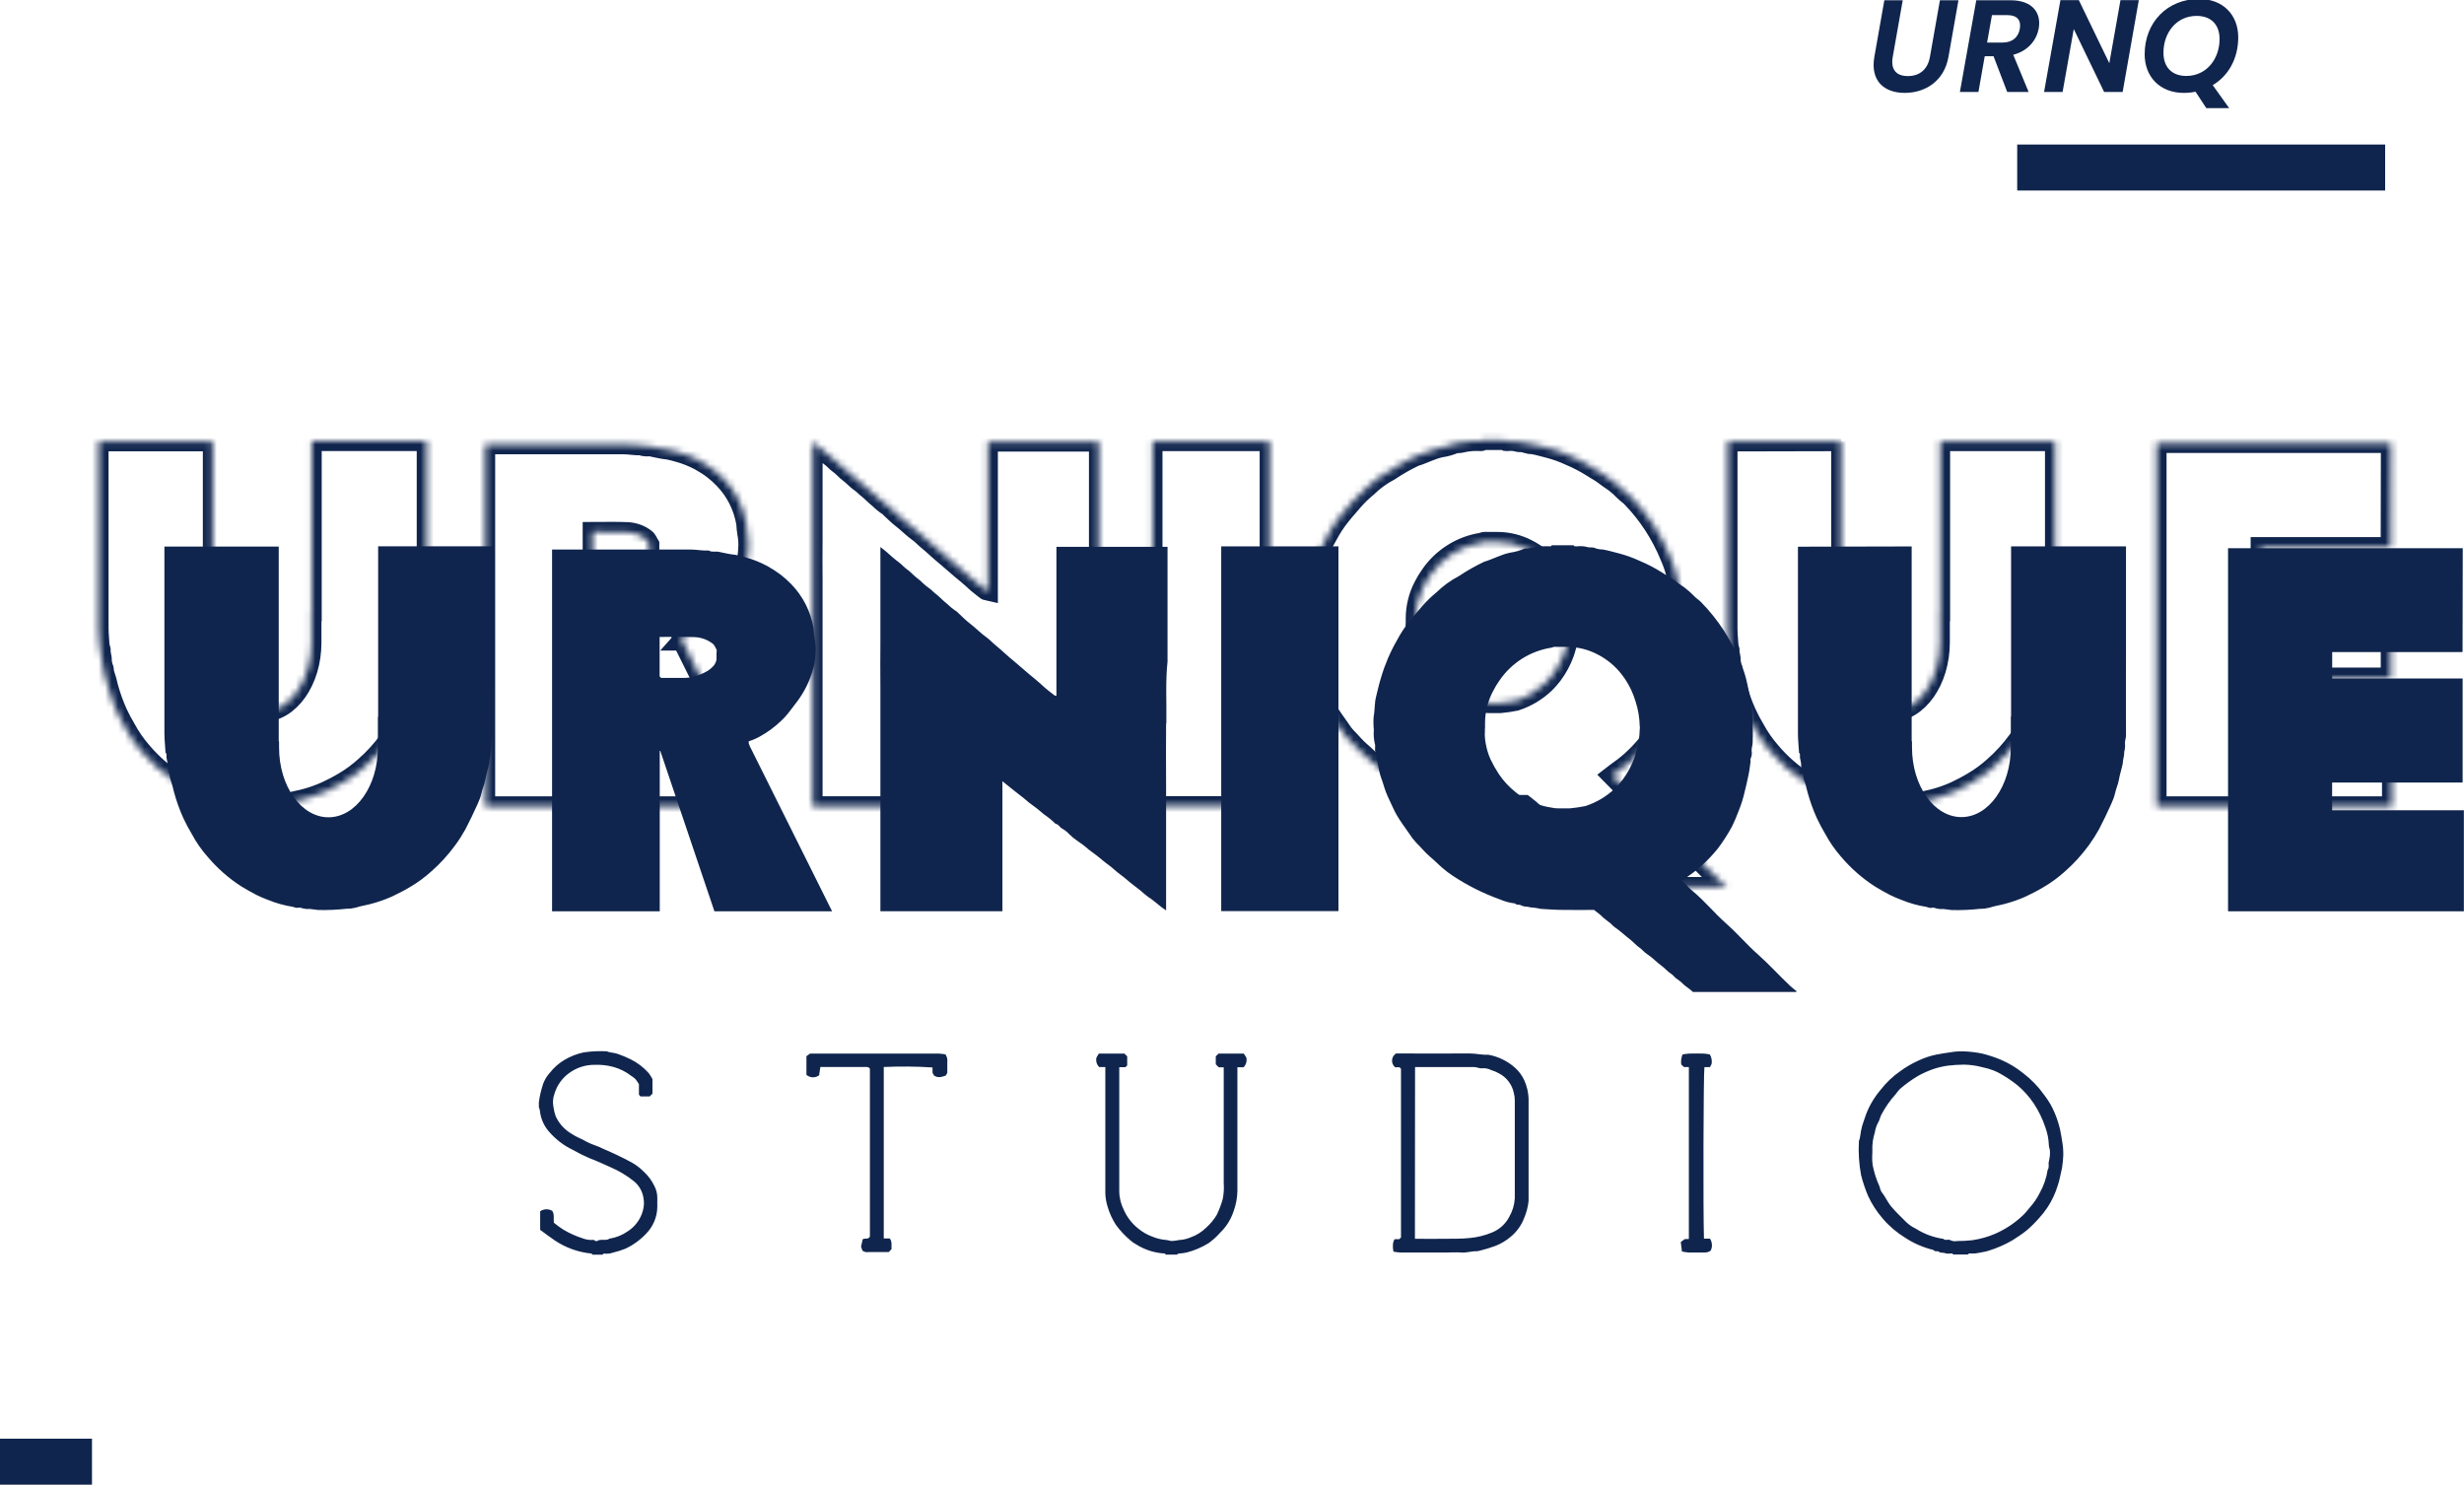 <?xml version="1.0" encoding="UTF-8"?>
<svg xmlns="http://www.w3.org/2000/svg" xmlns:xlink="http://www.w3.org/1999/xlink" viewBox="0 0 375 226">
  <defs>
    <style>
      .cls-1, .cls-2 {
        fill: #10254d;
      }

      .cls-3 {
        fill: #fff;
      }

      .cls-3, .cls-2 {
        fill-rule: evenodd;
      }

      .cls-4 {
        isolation: isolate;
      }

      .cls-5 {
        fill: none;
        stroke: #10254d;
        stroke-width: 3px;
      }

      .cls-6 {
        mix-blend-mode: overlay;
      }

      .cls-7 {
        mask: url(#mask);
      }
    </style>
    <mask id="mask" x="13.5" y="64.14" width="352" height="72.36" maskUnits="userSpaceOnUse">
      <g id="path-4-inside-1_0_1" data-name="path-4-inside-1 0 1">
        <path class="cls-3" d="m167.04,94.1c-.04,3.14,0,6.29,0,9.43v19.05c-.27-.19-.5-.33-.7-.49-.68-.52-1.3-1.11-2.03-1.57-.39-.29-.77-.6-1.12-.93-.68-.56-1.41-1.06-2.07-1.65-.66-.59-1.3-.97-1.89-1.52-.59-.55-1.19-.92-1.76-1.41-.68-.59-1.42-1.13-2.14-1.67-.6-.53-1.24-1.01-1.9-1.45-.38-.26-.73-.56-1.05-.88-.31-.34-.67-.63-1.06-.86-.41-.18-.56-.69-1.03-.74-.54-.53-1.12-1.01-1.75-1.43-.67-.59-1.36-1.14-2.08-1.65-.35-.23-.65-.56-1-.82-1.07-.82-2.11-1.68-3.25-2.59v19.79h-18.52v-34c-.04-2.27,0-4.53,0-6.82v-14.62c.34.27.61.46.85.68.64.58,1.28,1.16,1.98,1.67.41.3.72.72,1.16,1.02.56.38.99.94,1.54,1.34.63.46,1.13,1.08,1.79,1.52.38.25.68.61,1.05.89.61.46,1.11,1.06,1.72,1.52.46.45.96.86,1.5,1.21.07.03.12.12.18.18.59.54,1.14,1.12,1.77,1.6.9.68,1.67,1.52,2.61,2.17.46.33.84.77,1.29,1.13.97.79,1.86,1.68,2.84,2.47.75.63,1.47,1.28,2.22,1.91s1.51,1.23,2.22,1.91c.53.49,1.12.92,1.68,1.37.05.04.15.03.28.06v-22.68h16.86v17.46c-.34,3.13-.12,6.29-.18,9.43Zm-63.21,3.42l12.53,25.2h-17.86c-2.78-8.26-5.5-16.34-8.21-24.42h-.08v24.42h-16.35v-55.07h21.03c.92,0,1.83.21,2.76.15.41.28.9.13,1.35.17.26.03.51.12.77.16.26.04.46.08.69.14.38.09.78.13,1.18.18.49.09.97.21,1.45.35,1.2.32,2.35.77,3.44,1.36.71.39,1.39.83,2.03,1.32.56.43,1.09.91,1.58,1.42,1.79,1.84,2.98,4.2,3.41,6.75.02.51.08,1.02.16,1.53.16.81.2,1.65.13,2.47-.03.8-.17,1.59-.41,2.35-.48,1.69-1.26,3.27-2.3,4.68-.41.55-.81,1.07-1.22,1.6-.43.57-.91,1.1-1.44,1.58-.91.86-1.92,1.6-3.01,2.21-.56.32-1.15.58-1.77.77v.08s0,.05,0,.08v.09s0,.06,0,.08c.04.13.09.24.15.36h-.02Zm-4.99-14.24v-.37c-.05-.08-.09-.17-.14-.25l-.06-.13c-.08-.15-.17-.3-.28-.44-.03-.03-.05-.06-.09-.08-.4-.32-.85-.57-1.33-.74-.48-.17-.98-.27-1.48-.29-1.74-.07-3.49-.02-5.28-.02v6.01l.22.22h3.65c.45-.01.9-.08,1.34-.2.7-.18,1.37-.46,1.99-.82.08-.05.17-.11.25-.16.09-.05.17-.11.24-.18.07-.07.37-.34.44-.41.13-.14.24-.31.33-.49.05-.1.1-.21.13-.32.04-.15.05-.3.05-.46v-.87Zm-34.03,12.63c0,.37-.12.74-.15,1.11.04.36.03.73-.03,1.08-.15.38-.05.77-.16,1.11-.08.34-.13.68-.16,1.03-.17.82-.44,1.62-.58,2.45-.12.73-.45,1.39-.6,2.12-.13.53-.31,1.04-.55,1.53-.58,1.33-1.22,2.64-1.88,3.92-.46.83-.97,1.63-1.52,2.39-1.07,1.47-2.29,2.82-3.65,4.01-.98.89-2.05,1.68-3.19,2.35-.89.54-1.82,1.01-2.75,1.45-.99.44-2.01.81-3.05,1.09-.81.24-1.68.34-2.49.62-.44.11-.89.17-1.34.16-1.44.16-2.9.23-4.35.19-.41-.04-.84-.11-1.26-.16-.43.04-.86-.01-1.27-.15-.2-.11-.49,0-.74-.02-.24-.03-.41-.13-.6-.16-1.25-.2-2.48-.54-3.65-1.02-.63-.23-1.24-.49-1.84-.79-.78-.41-1.54-.84-2.3-1.3-1.92-1.24-3.65-2.77-5.13-4.53-.92-1.05-1.72-2.21-2.39-3.45-.47-.78-.89-1.59-1.28-2.41-.57-1.28-1.05-2.6-1.42-3.96-.15-.69-.33-1.37-.57-2.03-.12-.33-.02-.67-.21-1.01-.14-.43-.21-.89-.2-1.34-.04-.29-.11-.57-.16-.86-.05-.28.11-.56-.16-.78-.03-.02,0-.1,0-.16-.05-.93-.16-1.86-.16-2.79v-28.4h17.35v29.67h.05v.93c0,5.86,3.36,10.61,7.5,10.61s7.5-4.75,7.5-10.61v-4.7h.04v-25.94h17.46v16.46c-.09,4.08-.07,8.18-.08,12.28h0Zm110.61-28.74h17.79v55.52h-17.79v-55.52Zm23.17,25.79c.15-.96.1-1.95.33-2.88.23-.93.46-1.98.76-2.96.58-1.97,1.38-3.87,2.4-5.64.53-1.01,1.15-1.96,1.85-2.85.63-.82,1.34-1.57,2-2.37.66-.76,1.38-1.46,2.15-2.09,1.01-.99,2.15-1.82,3.39-2.47,1.23-.82,2.52-1.56,3.85-2.19,1.34-.39,2.55-1.1,3.94-1.38.77-.11,1.52-.32,2.23-.64.46.01.91-.04,1.35-.17.4-.06.84-.14,1.26-.16.42-.02.89,0,1.34,0,.04,0,.09-.11.13-.16h3.34s.03.14.06.14c.13.02.27.03.4.03.49-.06.99-.04,1.47.07.47.19.95-.03,1.41.24.35.11.72.17,1.08.17.81.14,1.57.38,2.36.57,1.12.29,2.2.68,3.25,1.17,1.15.48,2.25,1.06,3.3,1.72.56.38,1.18.67,1.72,1.08.54.41,1.15.85,1.74,1.24.54.41,1.05.87,1.53,1.37.35.34.78.61,1.1.96,2.48,2.57,4.45,5.6,5.81,8.93.5,1.12.88,2.29,1.12,3.49.15.82.36,1.65.51,2.47.03.48.08.97.15,1.45.15.81.2,1.64.14,2.47.03.82.04,1.68,0,2.52-.02.41-.17.78-.16,1.19.08.4.03.83-.15,1.2-.07.1,0,.28,0,.41-.1.9-.25,1.79-.45,2.67-.11.6-.26,1.19-.41,1.78-.24,1.1-.57,2.17-1,3.2-.29.78-.61,1.54-.98,2.29-.64,1.18-1.37,2.31-2.18,3.38-.77.95-1.61,1.83-2.51,2.64-.74.65-1.52,1.25-2.33,1.81l-.53.41c.55.55,1.04,1.12,1.62,1.6,1.79,1.5,3.27,3.33,5.01,4.87,1.74,1.54,3.18,3.26,4.87,4.76,1.69,1.5,3.25,3.25,4.93,4.83.29.28.62.51.94.77-.02.03-.04.05-.07.07-.02.02-.05.03-.07.03h-15.62c-.25-.24-.52-.47-.81-.67-.56-.34-.93-.89-1.5-1.23-.41-.23-.64-.65-1.05-.9-.48-.3-.85-.77-1.3-1.11-.81-.59-1.47-1.33-2.31-1.87-.41-.26-.7-.67-1.11-.95-.51-.35-.93-.85-1.42-1.24-.79-.6-1.5-1.3-2.32-1.86-.38-.26-.64-.65-1.04-.9-.46-.34-.89-.71-1.3-1.11-.27-.22-.55-.41-.84-.65-1.51,0-3.04.02-4.57,0-1.17,0-2.34-.09-3.52-.16-.33-.08-.67-.14-1.02-.18-.34-.01-.68-.06-1.02-.15-.31,0-.62-.06-.91-.19-.31-.22-.72,0-.96-.31-.78-.08-1.54-.29-2.25-.6-2.53-.91-4.94-2.12-7.19-3.61-.56-.36-1.09-.77-1.59-1.21-.65-.55-1.22-1.16-1.88-1.71-.77-.65-1.39-1.45-2.1-2.15-.4-.43-.75-.9-1.07-1.4-.62-.89-1.27-1.76-1.82-2.69-.46-.78-.81-1.65-1.19-2.45-.34-.7-.62-1.43-.84-2.17-.21-.75-.54-1.46-.69-2.25-.09-.51-.19-1.04-.33-1.54-.04-.42-.12-.83-.22-1.23-.19-.44.04-.9-.11-1.3-.16-.7-.21-1.41-.15-2.12-.07-.7-.08-1.4-.02-2.1h0Zm16.84,2.45c-.02.58.02,1.16.13,1.74.14.83.38,1.63.72,2.4.36.78.78,1.53,1.25,2.25.71,1.06,1.58,2,2.57,2.79.3.26.62.5.97.69,1.35.85,2.87,1.41,4.44,1.65.38.09.76.13,1.14.12h1.67c.79-.07,1.58-.19,2.36-.35,1.67-.54,3.21-1.46,4.48-2.68.4-.4.78-.83,1.13-1.29.75-1,1.35-2.11,1.78-3.29.11-.31.21-.62.29-.94.34-1.12.53-2.28.55-3.45l.02-.14c.02-.14,0-.28-.02-.41-.03-1.24-.23-2.47-.61-3.65-.19-.64-.42-1.26-.69-1.86-.4-.83-.88-1.62-1.45-2.35-.97-1.25-2.2-2.28-3.6-3-1.45-.77-3.05-1.17-4.69-1.17h-1.56c-.13-.02-.27-.02-.41,0-.15.05-.29.09-.44.13-1.56.25-3.05.81-4.39,1.66-1.34.85-2.49,1.96-3.4,3.28-.38.53-.72,1.09-1.01,1.67-.79,1.5-1.21,3.17-1.22,4.87v.66c-.03.24-.02.46-.01.67h0Zm64.77-28.23v29.66h.05v.93c0,5.86,3.36,10.61,7.5,10.61s7.5-4.75,7.5-10.61v-4.7h.04v-25.9h17.44v16.46c-.03,4.1,0,8.19,0,12.29,0,.37-.13.74-.15,1.11.04.36.03.72-.03,1.08-.15.38-.04.77-.16,1.11-.08.34-.13.68-.15,1.03-.17.82-.44,1.62-.58,2.44-.13.73-.45,1.39-.6,2.12-.13.53-.32,1.04-.55,1.53-.58,1.33-1.22,2.64-1.88,3.92-.46.83-.97,1.63-1.53,2.4-1.07,1.47-2.29,2.82-3.65,4.01-.98.89-2.05,1.68-3.2,2.35-.89.54-1.81,1.01-2.74,1.45-.99.45-2.01.81-3.06,1.09-.81.24-1.68.34-2.49.62-.44.11-.89.17-1.34.16-1.44.16-2.9.23-4.35.19-.41-.04-.85-.12-1.27-.16-.43.04-.86-.01-1.28-.15-.19-.11-.49,0-.74-.02-.25-.03-.41-.13-.6-.16-1.25-.2-2.48-.54-3.65-1.02-.63-.23-1.24-.49-1.84-.79-.78-.41-1.55-.84-2.3-1.3-1.92-1.25-3.65-2.77-5.13-4.53-.92-1.06-1.72-2.22-2.39-3.45-.47-.78-.89-1.59-1.27-2.41-.58-1.28-1.05-2.6-1.42-3.95-.15-.69-.34-1.37-.56-2.03-.13-.33-.02-.67-.21-1.01-.14-.43-.21-.89-.2-1.34-.04-.29-.11-.57-.17-.86-.05-.28.11-.56-.15-.78-.03-.02,0-.1,0-.16-.06-.93-.16-1.86-.16-2.79v-28.4l17.29-.04Zm83.61,16.03l-.02.02s-.04.03-.07.03h-19.69v4.02h19.8v15.84h-19.8v4.22h19.99v15.38h-35.79v-55.27h35.62l-.03,15.75Z"/>
      </g>
    </mask>
  </defs>
  <g class="cls-4">
    <g id="Layer_1" data-name="Layer 1">
      <g class="cls-6">
        <g class="cls-7">
          <path class="cls-5" d="m167.04,94.1c-.04,3.14,0,6.29,0,9.43v19.05c-.27-.19-.5-.33-.7-.49-.68-.52-1.3-1.11-2.03-1.57-.39-.29-.77-.6-1.12-.93-.68-.56-1.41-1.06-2.07-1.65-.66-.59-1.3-.97-1.89-1.52-.59-.55-1.19-.92-1.76-1.41-.68-.59-1.42-1.13-2.14-1.67-.6-.53-1.24-1.01-1.9-1.45-.38-.26-.73-.56-1.05-.88-.31-.34-.67-.63-1.06-.86-.41-.18-.56-.69-1.03-.74-.54-.53-1.12-1.01-1.75-1.43-.67-.59-1.36-1.14-2.08-1.65-.35-.23-.65-.56-1-.82-1.07-.82-2.11-1.68-3.25-2.59v19.79h-18.52v-34c-.04-2.27,0-4.53,0-6.82v-14.62c.34.27.61.46.85.68.64.58,1.28,1.16,1.98,1.67.41.3.72.72,1.16,1.02.56.38.99.94,1.54,1.34.63.46,1.13,1.08,1.79,1.52.38.25.68.61,1.05.89.61.46,1.11,1.06,1.72,1.52.46.45.96.86,1.5,1.21.07.03.12.12.18.18.59.54,1.14,1.12,1.77,1.6.9.68,1.67,1.52,2.61,2.17.46.33.84.77,1.29,1.13.97.79,1.86,1.68,2.84,2.47.75.63,1.47,1.28,2.22,1.91s1.51,1.23,2.22,1.91c.53.49,1.12.92,1.68,1.37.05.04.15.03.28.06v-22.68h16.86v17.46c-.34,3.13-.12,6.29-.18,9.43Zm-63.21,3.42l12.53,25.2h-17.86c-2.78-8.26-5.5-16.34-8.21-24.42h-.08v24.42h-16.35v-55.07h21.03c.92,0,1.83.21,2.76.15.41.28.9.13,1.35.17.26.03.51.12.77.16.26.04.46.08.69.14.38.09.78.13,1.18.18.49.09.97.21,1.45.35,1.2.32,2.35.77,3.44,1.36.71.39,1.39.83,2.03,1.32.56.43,1.09.91,1.58,1.42,1.79,1.84,2.98,4.2,3.41,6.75.02.51.08,1.02.16,1.53.16.81.2,1.65.13,2.47-.03.8-.17,1.59-.41,2.35-.48,1.69-1.26,3.27-2.3,4.68-.41.55-.81,1.07-1.22,1.6-.43.57-.91,1.1-1.44,1.58-.91.86-1.92,1.6-3.01,2.21-.56.32-1.15.58-1.77.77v.08s0,.05,0,.08v.09s0,.06,0,.08c.04.13.09.24.15.36h-.02Zm-4.99-14.24v-.37c-.05-.08-.09-.17-.14-.25l-.06-.13c-.08-.15-.17-.3-.28-.44-.03-.03-.05-.06-.09-.08-.4-.32-.85-.57-1.33-.74-.48-.17-.98-.27-1.48-.29-1.74-.07-3.49-.02-5.28-.02v6.01l.22.22h3.65c.45-.01.9-.08,1.34-.2.7-.18,1.37-.46,1.99-.82.08-.05.17-.11.25-.16.09-.05.17-.11.24-.18.07-.07.37-.34.44-.41.13-.14.24-.31.33-.49.05-.1.1-.21.13-.32.04-.15.05-.3.05-.46v-.87Zm-34.03,12.63c0,.37-.12.74-.15,1.11.04.36.03.73-.03,1.08-.15.38-.05.77-.16,1.11-.08.34-.13.68-.16,1.03-.17.82-.44,1.62-.58,2.45-.12.73-.45,1.39-.6,2.12-.13.53-.31,1.04-.55,1.53-.58,1.33-1.22,2.64-1.88,3.92-.46.83-.97,1.63-1.52,2.39-1.07,1.47-2.29,2.82-3.65,4.01-.98.89-2.05,1.68-3.19,2.35-.89.54-1.82,1.01-2.75,1.45-.99.44-2.01.81-3.05,1.09-.81.24-1.68.34-2.49.62-.44.11-.89.17-1.34.16-1.44.16-2.9.23-4.35.19-.41-.04-.84-.11-1.26-.16-.43.04-.86-.01-1.27-.15-.2-.11-.49,0-.74-.02-.24-.03-.41-.13-.6-.16-1.25-.2-2.48-.54-3.65-1.02-.63-.23-1.24-.49-1.84-.79-.78-.41-1.54-.84-2.3-1.3-1.92-1.24-3.65-2.77-5.13-4.53-.92-1.05-1.72-2.21-2.39-3.45-.47-.78-.89-1.59-1.28-2.41-.57-1.28-1.05-2.6-1.42-3.96-.15-.69-.33-1.37-.57-2.03-.12-.33-.02-.67-.21-1.01-.14-.43-.21-.89-.2-1.34-.04-.29-.11-.57-.16-.86-.05-.28.11-.56-.16-.78-.03-.02,0-.1,0-.16-.05-.93-.16-1.86-.16-2.79v-28.4h17.35v29.67h.05v.93c0,5.86,3.36,10.61,7.5,10.61s7.5-4.75,7.5-10.61v-4.7h.04v-25.94h17.46v16.46c-.09,4.08-.07,8.18-.08,12.28h0Zm110.61-28.74h17.79v55.52h-17.79v-55.52Zm23.17,25.79c.15-.96.1-1.95.33-2.88.23-.93.46-1.98.76-2.96.58-1.97,1.38-3.87,2.4-5.64.53-1.01,1.15-1.96,1.85-2.85.63-.82,1.34-1.57,2-2.37.66-.76,1.38-1.46,2.15-2.09,1.01-.99,2.15-1.82,3.39-2.47,1.23-.82,2.52-1.56,3.85-2.19,1.34-.39,2.55-1.1,3.94-1.38.77-.11,1.52-.32,2.23-.64.46.01.91-.04,1.35-.17.4-.06.84-.14,1.26-.16.42-.02.89,0,1.34,0,.04,0,.09-.11.13-.16h3.34s.03.14.06.14c.13.02.27.03.4.03.49-.06.99-.04,1.47.07.47.19.95-.03,1.41.24.35.11.72.17,1.08.17.81.14,1.57.38,2.36.57,1.12.29,2.2.68,3.25,1.17,1.15.48,2.25,1.06,3.3,1.72.56.38,1.18.67,1.72,1.08.54.41,1.15.85,1.74,1.24.54.41,1.05.87,1.53,1.37.35.34.78.61,1.1.96,2.48,2.57,4.45,5.6,5.81,8.93.5,1.12.88,2.29,1.12,3.49.15.82.36,1.65.51,2.47.03.48.08.97.15,1.45.15.81.2,1.64.14,2.47.03.82.04,1.68,0,2.52-.02.41-.17.78-.16,1.19.08.4.03.83-.15,1.2-.07.1,0,.28,0,.41-.1.9-.25,1.79-.45,2.67-.11.6-.26,1.19-.41,1.78-.24,1.1-.57,2.17-1,3.2-.29.78-.61,1.54-.98,2.29-.64,1.18-1.37,2.31-2.18,3.38-.77.95-1.61,1.83-2.51,2.64-.74.65-1.52,1.25-2.33,1.81l-.53.41c.55.55,1.04,1.12,1.62,1.6,1.79,1.5,3.27,3.33,5.01,4.87,1.74,1.54,3.18,3.26,4.87,4.76,1.69,1.5,3.25,3.25,4.93,4.83.29.28.62.51.94.77-.02.03-.04.05-.07.07-.02.02-.05.03-.07.03h-15.62c-.25-.24-.52-.47-.81-.67-.56-.34-.93-.89-1.5-1.23-.41-.23-.64-.65-1.05-.9-.48-.3-.85-.77-1.3-1.11-.81-.59-1.47-1.33-2.31-1.87-.41-.26-.7-.67-1.11-.95-.51-.35-.93-.85-1.42-1.24-.79-.6-1.5-1.3-2.32-1.86-.38-.26-.64-.65-1.04-.9-.46-.34-.89-.71-1.3-1.11-.27-.22-.55-.41-.84-.65-1.51,0-3.04.02-4.57,0-1.17,0-2.34-.09-3.52-.16-.33-.08-.67-.14-1.02-.18-.34-.01-.68-.06-1.02-.15-.31,0-.62-.06-.91-.19-.31-.22-.72,0-.96-.31-.78-.08-1.54-.29-2.25-.6-2.53-.91-4.94-2.12-7.19-3.61-.56-.36-1.09-.77-1.59-1.21-.65-.55-1.22-1.16-1.88-1.71-.77-.65-1.39-1.45-2.1-2.15-.4-.43-.75-.9-1.07-1.4-.62-.89-1.27-1.76-1.82-2.69-.46-.78-.81-1.65-1.19-2.45-.34-.7-.62-1.43-.84-2.17-.21-.75-.54-1.46-.69-2.25-.09-.51-.19-1.04-.33-1.54-.04-.42-.12-.83-.22-1.23-.19-.44.04-.9-.11-1.3-.16-.7-.21-1.41-.15-2.12-.07-.7-.08-1.4-.02-2.1h0Zm16.84,2.45c-.02.58.02,1.16.13,1.74.14.83.38,1.63.72,2.4.36.78.78,1.53,1.25,2.25.71,1.06,1.58,2,2.57,2.79.3.26.62.5.97.69,1.35.85,2.87,1.41,4.44,1.65.38.09.76.13,1.14.12h1.67c.79-.07,1.58-.19,2.36-.35,1.67-.54,3.21-1.46,4.48-2.68.4-.4.78-.83,1.13-1.29.75-1,1.35-2.11,1.78-3.29.11-.31.21-.62.29-.94.34-1.12.53-2.28.55-3.45l.02-.14c.02-.14,0-.28-.02-.41-.03-1.24-.23-2.47-.61-3.65-.19-.64-.42-1.26-.69-1.86-.4-.83-.88-1.62-1.45-2.35-.97-1.25-2.2-2.28-3.6-3-1.45-.77-3.05-1.17-4.69-1.17h-1.56c-.13-.02-.27-.02-.41,0-.15.05-.29.09-.44.13-1.56.25-3.05.81-4.39,1.66-1.34.85-2.49,1.96-3.4,3.28-.38.53-.72,1.09-1.01,1.67-.79,1.5-1.21,3.17-1.22,4.87v.66c-.03.24-.02.46-.01.67h0Zm64.77-28.23v29.66h.05v.93c0,5.86,3.36,10.61,7.5,10.61s7.5-4.75,7.5-10.61v-4.7h.04v-25.9h17.44v16.46c-.03,4.1,0,8.19,0,12.29,0,.37-.13.74-.15,1.11.04.36.03.72-.03,1.08-.15.38-.04.77-.16,1.11-.08.34-.13.68-.15,1.03-.17.82-.44,1.62-.58,2.44-.13.73-.45,1.39-.6,2.12-.13.53-.32,1.04-.55,1.53-.58,1.33-1.22,2.64-1.88,3.92-.46.83-.97,1.63-1.53,2.4-1.07,1.47-2.29,2.82-3.65,4.01-.98.89-2.05,1.68-3.2,2.35-.89.54-1.81,1.01-2.74,1.45-.99.45-2.01.81-3.06,1.09-.81.24-1.68.34-2.49.62-.44.11-.89.17-1.34.16-1.44.16-2.9.23-4.35.19-.41-.04-.85-.12-1.27-.16-.43.04-.86-.01-1.28-.15-.19-.11-.49,0-.74-.02-.25-.03-.41-.13-.6-.16-1.25-.2-2.48-.54-3.65-1.02-.63-.23-1.24-.49-1.84-.79-.78-.41-1.55-.84-2.3-1.3-1.92-1.25-3.65-2.77-5.13-4.53-.92-1.06-1.72-2.22-2.39-3.45-.47-.78-.89-1.59-1.27-2.41-.58-1.28-1.05-2.6-1.42-3.95-.15-.69-.34-1.37-.56-2.03-.13-.33-.02-.67-.21-1.01-.14-.43-.21-.89-.2-1.34-.04-.29-.11-.57-.17-.86-.05-.28.11-.56-.15-.78-.03-.02,0-.1,0-.16-.06-.93-.16-1.86-.16-2.79v-28.4l17.29-.04Zm83.61,16.03l-.02.02s-.04.03-.07.03h-19.69v4.02h19.8v15.84h-19.8v4.22h19.99v15.38h-35.79v-55.27h35.62l-.03,15.75Z"/>
        </g>
      </g>
      <path class="cls-2" d="m177.47,110.1c-.04,3.14,0,6.29,0,9.43v19.05c-.27-.19-.5-.33-.7-.49-.68-.52-1.3-1.11-2.04-1.57-.39-.29-.77-.6-1.12-.93-.68-.56-1.42-1.06-2.08-1.65-.66-.59-1.3-.97-1.89-1.52-.59-.55-1.19-.92-1.77-1.41-.68-.59-1.42-1.13-2.15-1.67-.6-.53-1.24-1.01-1.9-1.45-.38-.26-.73-.56-1.06-.88-.31-.34-.67-.63-1.07-.86-.41-.18-.56-.69-1.03-.74-.54-.53-1.13-1.01-1.75-1.43-.67-.59-1.37-1.14-2.09-1.65-.35-.23-.65-.56-1-.82-1.08-.82-2.12-1.68-3.26-2.59v19.79h-18.57v-34c-.04-2.27,0-4.53,0-6.82v-14.62c.34.27.61.46.86.68.65.58,1.29,1.16,1.99,1.67.41.3.73.72,1.17,1.02.56.38,1,.94,1.55,1.34.64.46,1.13,1.08,1.8,1.52.38.25.68.61,1.05.89.61.46,1.11,1.06,1.73,1.52.46.45.96.86,1.51,1.21.07.03.12.12.18.18.59.54,1.14,1.12,1.77,1.6.9.68,1.68,1.52,2.61,2.17.46.33.84.77,1.29,1.13.97.79,1.86,1.68,2.85,2.47.75.63,1.48,1.28,2.23,1.91.75.63,1.51,1.23,2.23,1.91.53.49,1.12.92,1.69,1.37.05.04.15.03.28.06v-22.68h16.91v17.46c-.34,3.13-.12,6.29-.18,9.43Zm-63.39,3.42l12.56,25.2h-17.91c-2.79-8.26-5.51-16.34-8.24-24.42h-.08v24.42h-16.39v-55.07h21.09c.92,0,1.84.21,2.77.15.41.28.9.13,1.35.17.26.03.51.12.77.16.26.04.46.08.69.14.38.09.79.13,1.18.18.49.09.97.21,1.45.35,1.2.32,2.36.77,3.45,1.36.71.39,1.39.83,2.04,1.32.56.43,1.09.91,1.59,1.42,1.8,1.84,2.99,4.2,3.42,6.75.02.51.08,1.02.16,1.53.16.81.2,1.65.13,2.47-.03.8-.17,1.59-.41,2.35-.48,1.69-1.27,3.27-2.3,4.68-.41.55-.81,1.07-1.22,1.6-.43.57-.91,1.1-1.44,1.58-.91.86-1.93,1.6-3.02,2.21-.56.32-1.15.58-1.77.77v.08s0,.05,0,.08v.09s0,.06,0,.08c.04.13.09.24.15.36h-.02Zm-5.01-14.24v-.37c-.05-.08-.09-.17-.14-.25l-.06-.13c-.08-.15-.17-.3-.28-.44-.03-.03-.05-.06-.09-.08-.4-.32-.85-.57-1.33-.74-.48-.17-.98-.27-1.49-.29-1.75-.07-3.5-.02-5.29-.02v6.01l.22.22h3.66c.45-.01.9-.08,1.34-.2.7-.18,1.37-.46,2-.82.09-.05.17-.11.25-.16.09-.05.17-.11.24-.18.07-.07.38-.34.44-.41.13-.14.24-.31.33-.49.05-.1.1-.21.13-.32.04-.15.05-.3.05-.46v-.87Zm-34.13,12.63c0,.37-.13.74-.15,1.11.04.36.03.73-.03,1.08-.15.38-.05.77-.16,1.11-.08.34-.13.68-.16,1.03-.17.82-.44,1.62-.58,2.45-.12.73-.45,1.39-.6,2.12-.13.53-.32,1.04-.55,1.53-.59,1.33-1.22,2.64-1.89,3.92-.46.83-.97,1.63-1.53,2.39-1.07,1.47-2.3,2.82-3.66,4.01-.99.89-2.06,1.68-3.2,2.35-.89.54-1.82,1.01-2.75,1.45-.99.44-2.01.81-3.06,1.09-.81.24-1.68.34-2.5.62-.44.11-.89.17-1.35.16-1.45.16-2.9.23-4.36.19-.41-.04-.84-.11-1.27-.16-.43.04-.87-.01-1.28-.15-.2-.11-.5,0-.74-.02-.24-.03-.41-.13-.6-.16-1.25-.2-2.48-.54-3.66-1.02-.63-.23-1.25-.49-1.85-.79-.78-.41-1.55-.84-2.3-1.3-1.93-1.24-3.66-2.77-5.14-4.53-.93-1.05-1.73-2.21-2.39-3.45-.47-.78-.9-1.59-1.28-2.41-.58-1.28-1.05-2.6-1.42-3.96-.15-.69-.34-1.37-.57-2.03-.12-.33-.02-.67-.21-1.01-.14-.43-.21-.89-.2-1.34-.04-.29-.11-.57-.16-.86-.05-.28.11-.56-.16-.78-.03-.02,0-.1,0-.16-.05-.93-.16-1.86-.16-2.79v-28.4h17.4v29.67h.05v.93c0,5.86,3.37,10.61,7.52,10.61s7.52-4.75,7.52-10.61v-4.7h.04v-25.94h17.51v16.46c-.09,4.08-.07,8.18-.08,12.28h0Zm110.92-28.74h17.84v55.52h-17.84v-55.52Zm23.23,25.79c.15-.96.1-1.95.33-2.88.24-.93.46-1.98.77-2.96.58-1.97,1.39-3.87,2.41-5.64.53-1.01,1.15-1.96,1.86-2.85.63-.82,1.35-1.57,2-2.37.66-.76,1.39-1.46,2.16-2.09,1.01-.99,2.15-1.82,3.4-2.47,1.23-.82,2.53-1.56,3.86-2.19,1.34-.39,2.56-1.1,3.95-1.38.77-.11,1.53-.32,2.24-.64.46.01.91-.04,1.35-.17.41-.06.84-.14,1.27-.16.42-.02.89,0,1.34,0,.04,0,.08-.11.13-.16h3.35s.03.14.06.14c.14.02.27.03.41.03.49-.06.99-.04,1.48.07.47.19.95-.03,1.41.24.35.11.72.17,1.09.17.81.14,1.58.38,2.36.57,1.12.29,2.21.68,3.26,1.17,1.15.48,2.26,1.06,3.31,1.72.56.38,1.18.67,1.73,1.08.55.41,1.15.85,1.74,1.24.54.41,1.06.87,1.53,1.37.35.34.78.61,1.1.96,2.49,2.57,4.47,5.6,5.83,8.93.5,1.12.88,2.29,1.12,3.49.15.82.36,1.65.51,2.47.03.48.08.97.15,1.45.16.81.2,1.64.14,2.47.03.82.04,1.68,0,2.52-.02.41-.17.78-.16,1.19.08.4.03.83-.15,1.2-.07.1,0,.28,0,.41-.1.9-.24,1.79-.45,2.67-.11.6-.27,1.19-.41,1.78-.24,1.1-.57,2.17-1,3.2-.29.78-.61,1.54-.98,2.29-.64,1.18-1.37,2.31-2.18,3.38-.77.95-1.61,1.83-2.52,2.64-.74.65-1.53,1.25-2.34,1.81l-.53.41c.55.55,1.05,1.12,1.63,1.6,1.8,1.5,3.28,3.33,5.02,4.87,1.75,1.54,3.19,3.26,4.89,4.76,1.7,1.5,3.26,3.25,4.95,4.83.29.28.63.51.94.77-.02.03-.04.05-.07.07-.02.02-.05.03-.07.03h-15.66c-.25-.24-.53-.47-.82-.67-.56-.34-.93-.89-1.5-1.23-.41-.23-.64-.65-1.05-.9-.48-.3-.85-.77-1.31-1.11-.82-.59-1.47-1.33-2.32-1.87-.41-.26-.7-.67-1.11-.95-.51-.35-.93-.85-1.42-1.24-.79-.6-1.5-1.3-2.33-1.86-.38-.26-.64-.65-1.05-.9-.46-.34-.9-.71-1.3-1.11-.27-.22-.55-.41-.84-.65-1.52,0-3.05.02-4.58,0-1.18,0-2.35-.09-3.53-.16-.34-.08-.67-.14-1.02-.18-.34-.01-.68-.06-1.02-.15-.32,0-.63-.06-.92-.19-.31-.22-.72,0-.96-.31-.78-.08-1.54-.29-2.26-.6-2.54-.91-4.96-2.12-7.21-3.61-.56-.36-1.09-.77-1.59-1.21-.65-.55-1.22-1.16-1.89-1.71-.77-.65-1.39-1.45-2.11-2.15-.4-.43-.76-.9-1.07-1.4-.62-.89-1.27-1.76-1.82-2.69-.46-.78-.81-1.65-1.2-2.45-.34-.7-.62-1.43-.84-2.17-.21-.75-.54-1.46-.69-2.25-.09-.51-.19-1.04-.33-1.54-.04-.42-.12-.83-.21-1.23-.19-.44.04-.9-.11-1.3-.16-.7-.21-1.41-.15-2.12-.07-.7-.08-1.4-.02-2.1h0Zm16.89,2.45c-.02.58.02,1.16.13,1.74.14.83.38,1.63.72,2.4.37.78.79,1.53,1.26,2.25.71,1.06,1.58,2,2.58,2.79.3.26.62.5.97.69,1.36.85,2.87,1.41,4.45,1.65.38.09.76.13,1.15.12h1.67c.79-.07,1.58-.19,2.37-.35,1.68-.54,3.22-1.46,4.5-2.68.41-.4.79-.83,1.14-1.29.76-1,1.36-2.11,1.79-3.29.11-.31.21-.62.29-.94.34-1.12.53-2.28.55-3.45l.02-.14c.02-.14,0-.28-.02-.41-.03-1.24-.23-2.47-.61-3.65-.19-.64-.42-1.26-.7-1.86-.4-.83-.88-1.62-1.45-2.35-.97-1.25-2.21-2.28-3.61-3-1.45-.77-3.07-1.17-4.7-1.17h-1.57c-.14-.02-.27-.02-.41,0-.15.05-.29.09-.44.13-1.57.25-3.06.81-4.41,1.66-1.34.85-2.5,1.96-3.41,3.28-.38.53-.72,1.09-1.01,1.67-.8,1.5-1.22,3.17-1.22,4.87v.66c-.03.24-.03.46-.01.67h0Zm64.96-28.23v29.66h.05v.93c0,5.86,3.37,10.61,7.52,10.61s7.52-4.75,7.52-10.61v-4.7h.04v-25.9h17.49v16.46c-.03,4.1,0,8.19,0,12.29,0,.37-.13.74-.16,1.11.04.36.03.72-.03,1.08-.15.38-.04.77-.16,1.11-.07.34-.13.68-.15,1.03-.17.82-.44,1.62-.58,2.44-.13.73-.45,1.39-.6,2.12-.13.53-.32,1.04-.55,1.53-.59,1.33-1.22,2.64-1.89,3.92-.46.83-.97,1.63-1.53,2.4-1.07,1.47-2.3,2.82-3.66,4.01-.99.89-2.06,1.68-3.2,2.35-.89.54-1.82,1.01-2.75,1.45-.99.45-2.02.81-3.07,1.09-.82.24-1.68.34-2.5.62-.44.11-.89.17-1.34.16-1.45.16-2.9.23-4.36.19-.41-.04-.85-.12-1.27-.16-.43.04-.87-.01-1.28-.15-.19-.11-.49,0-.74-.02-.25-.03-.41-.13-.6-.16-1.26-.2-2.48-.54-3.66-1.02-.63-.23-1.25-.49-1.85-.79-.79-.41-1.55-.84-2.3-1.3-1.93-1.25-3.66-2.77-5.15-4.53-.92-1.06-1.73-2.22-2.39-3.45-.47-.78-.89-1.59-1.28-2.41-.58-1.28-1.05-2.6-1.42-3.95-.15-.69-.34-1.37-.57-2.03-.13-.33-.02-.67-.21-1.01-.14-.43-.21-.89-.2-1.34-.04-.29-.11-.57-.17-.86-.05-.28.11-.56-.15-.78-.03-.02,0-.1,0-.16-.06-.93-.16-1.86-.16-2.79v-28.4l17.34-.04Zm83.85,16.03l-.03.02s-.04.03-.07.03h-19.75v4.02h19.85v15.84h-19.86v4.22h20.05v15.38h-35.89v-55.27h35.72l-.03,15.75Z"/>
      <path class="cls-2" d="m185.19,184.9c.37-.77.67-1.56.9-2.38.16-.8.21-1.62.15-2.43v-17.62h-.75l-.46-.46v-1.21l.42-.42h3.84l.39.59c.06.26.06.54-.02.8-.07.26-.21.5-.41.69h-.93v18.84c-.02,1.06-.22,2.12-.59,3.11-.41,1.24-1.12,2.36-2.07,3.27-.52.59-1.11,1.12-1.76,1.58-1.03.63-2.14,1.1-3.31,1.4-.41.09-.82.14-1.23.16-.08,0-.15.1-.22.16h-1.73c-.05-.06-.09-.17-.14-.17-1.55-.08-3.05-.56-4.36-1.39-.34-.18-.65-.4-.93-.66-.8-.68-1.52-1.45-2.14-2.3-.55-.85-.98-1.77-1.26-2.74-.22-.68-.34-1.38-.36-2.09v-19.2h-.93c-.19-.19-.33-.42-.4-.67-.07-.25-.08-.52-.02-.78l.36-.6h3.9l.42.42v1.38l-.27.27h-.94v18.84c0,1.01.25,1.99.7,2.89.48,1.09,1.22,2.05,2.15,2.8.66.55,1.42.99,2.23,1.28.65.26,1.34.43,2.05.49.29,0,.59.16.88.15.5,0,.98-.16,1.49-.18.48-.06.95-.19,1.39-.38.88-.31,1.67-.81,2.33-1.46.65-.58,1.2-1.25,1.65-2Zm-41.32-24.42c.25.34.36.77.3,1.18v1.64l-.22.42c-.57.18-1.16.46-1.82-.02l-.21-.42v-.79c-2.47-.16-4.95-.18-7.42-.07v26.1h.92c.39.53.22,1.1.26,1.63l-.42.44h-3.03c-.17.02-.34.02-.51,0-.16-.05-.31-.12-.46-.21l-.22-.62c.05-.22.11-.42.15-.63.05-.21.07-.36.1-.48.39-.24.84.09,1.1-.42v-25.55c-.06-.1-.15-.18-.26-.22-.11-.05-.23-.06-.34-.04h-6.94l-.19,1.26c-.28.21-.63.32-.98.31-.35-.01-.69-.15-.95-.38v-2.84l.55-.39h19.62c.32.02.64.06.96.11Zm-20.65-.11h.04-.04Zm-40.62,4.78c.23-.69.6-1.32,1.09-1.86.59-.75,1.31-1.4,2.13-1.9.94-.57,1.97-.98,3.05-1.2,1.15-.16,2.32-.22,3.48-.16.55.24,1.18.2,1.73.42.63.22,1.24.48,1.84.77,1.07.52,2.03,1.25,2.82,2.14.21.28.39.59.56.9v2.22l-.42.42h-1.4l-.24-.26v-1.61c-.17-.28-.35-.54-.55-.79-.2-.18-.42-.35-.65-.49-.79-.61-1.69-1.06-2.65-1.33-.94-.26-1.92-.37-2.89-.33-1.37-.01-2.71.41-3.82,1.21-1.11.78-1.92,1.91-2.3,3.21-.24.66-.29,1.36-.14,2.04.06.46.17.9.32,1.34.5,1.12,1.34,2.05,2.4,2.68.56.36,1.16.67,1.77.93.58.34,1.19.62,1.82.84.43.15.86.33,1.27.54,1.45.62,2.87,1.29,4.26,2.04.68.37,1.31.84,1.85,1.39.68.61,1.23,1.34,1.63,2.16.33.6.49,1.27.48,1.95-.02.42,0,.86,0,1.29-.02,1.54-.64,3.01-1.73,4.11-.89.94-1.95,1.71-3.13,2.26-.6.24-1.21.43-1.83.58-.23.08-.47.14-.71.17-.26.03-.52,0-.78,0-.05,0-.09.1-.14.16h-1.56c-.04-.06-.09-.17-.13-.17-2-.19-3.92-.88-5.58-1.99-.77-.52-1.52-1.09-2.24-1.62v-2.83c.27-.18.59-.29.91-.3.33-.01.65.07.93.24.36.54.17,1.14.24,1.8.46.39.95.74,1.47,1.07.89.53,1.84.96,2.83,1.28.43.17.89.27,1.36.28.21,0,.46-.08.64.14.05.03.11.04.16.04s.11-.01.16-.04c.57-.36,1.29.05,1.85-.34.99-.15,1.93-.53,2.75-1.1,1.17-.74,2.01-1.89,2.35-3.23.17-.63.19-1.29.06-1.93-.16-.95-.65-1.81-1.38-2.43-.55-.45-1.13-.86-1.74-1.22-.57-.35-1.17-.65-1.78-.92-1.1-.48-2.17-1-3.3-1.42-.87-.37-1.71-.79-2.53-1.26-1.41-.67-2.65-1.63-3.66-2.81-.76-.88-1.24-1.97-1.36-3.13,0-.21-.14-.42-.16-.62-.01-.23-.01-.46,0-.69.12-.9.32-1.78.6-2.64h-.01Zm130.42-2.69h-.69c-.16-.13-.29-.3-.37-.49-.08-.19-.12-.39-.1-.6.01-.2.08-.4.18-.58.11-.17.25-.32.43-.43,3.75,0,7.5.03,11.25,0,.94,0,1.85.25,2.78.19,1.5.27,2.9.95,4.04,1.95.62.55,1.12,1.22,1.46,1.98.38.87.6,1.8.64,2.75v15.55c-.09.91-.32,1.8-.68,2.64-.42,1.11-1.13,2.09-2.05,2.85-.68.58-1.45,1.04-2.28,1.37-.78.29-1.57.53-2.38.73-.18.06-.37.09-.56.1-.76-.03-1.49.26-2.27.19-.77-.06-1.55,0-2.33,0h-7.01c-.34-.03-.67-.07-1.01-.13q-.24-1.26.18-1.9h.71l.26-.26v-25.69l-.22-.21Zm2.34,26.11h.37c1.33,0,2.65.03,3.98,0,1.33-.02,2.66.03,4-.12,1.16-.11,2.3-.39,3.37-.84,1.13-.46,2.07-1.31,2.62-2.39.5-.87.79-1.84.84-2.84v-14.87c0-.39-.05-.77-.15-1.14-.13-.64-.4-1.23-.8-1.75-.39-.52-.9-.94-1.48-1.24-.38-.21-.77-.37-1.18-.5-.39-.19-.83-.29-1.26-.27-.47.09-.87-.18-1.32-.18h-8.99l-.02,26.14Zm41.67,0v-26.14h-.74l-.42-.39c-.07-.52,0-1.05.2-1.53.33-.06.66-.11.99-.13.75-.02,1.5-.02,2.25,0,.31.02.61.07.91.13.26.43.36.95.27,1.45l-.25.48h-.84c-.15.79-.21,21.93-.07,26.11h.92c.17.27.27.58.29.91.02.32-.05.64-.2.93-.29.2-.64.29-.99.27h-2.34c-.34-.03-.69-.08-1.03-.15l-.18-1.45.6-.44.64-.02Zm26.31-16.99c.22-.65.42-1.31.66-1.96.52-1.36,1.27-2.62,2.22-3.73.83-1.08,1.83-2.03,2.95-2.81.85-.63,1.76-1.16,2.72-1.6.89-.43,1.83-.75,2.81-.95.76-.15,1.52-.25,2.28-.37.61-.1,1.22-.14,1.84-.12.99.03,1.98.15,2.95.36.93.24,1.85.54,2.73.91,1.25.53,2.41,1.24,3.46,2.09,1.2.92,2.26,2.02,3.13,3.25.48.62.91,1.29,1.26,1.98.51,1.03.89,2.11,1.16,3.22.16.72.26,1.45.38,2.17.1.63.14,1.27.12,1.91-.02.55-.08,1.1-.16,1.65-.06.51-.23,1-.31,1.49-.1.53-.24,1.04-.42,1.55-.35,1.12-.86,2.18-1.5,3.16-.39.59-.83,1.15-1.31,1.67-.57.65-1.18,1.26-1.84,1.82-.7.56-1.44,1.07-2.21,1.54-1.15.67-2.38,1.2-3.65,1.59-.34.1-.68.18-1.03.23-.32.07-.64.13-.96.17-.32.03-.64,0-.95,0-.05,0-.09.11-.14.16h-2.25c-.08-.06-.15-.16-.22-.16-.35,0-.74.1-1.03-.04-.29-.13-.69,0-.87-.17-.29-.26-.71.03-.91-.32-1.54-.37-3.01-1-4.33-1.88-1.27-.78-2.41-1.75-3.37-2.88-.91-1.04-1.66-2.2-2.24-3.45-.44-1.03-.79-2.09-1.07-3.18-.32-1.71-.43-3.45-.33-5.19.27-.66.22-1.41.46-2.13h-.01Zm1.6,5.1c.01.41.07.82.18,1.21.2.86.48,1.7.84,2.51.18.32.17.76.39,1.03.57.7.9,1.54,1.49,2.24.71.86,1.53,1.6,2.3,2.39.42.39.89.71,1.41.96,1.27.81,2.71,1.35,4.21,1.56.3.33.77,0,1.04.19.33.17.71.22,1.07.14.76,0,1.51-.03,2.27-.12,1.2-.17,2.38-.5,3.5-.98,1.55-.68,2.98-1.62,4.21-2.79.42-.37.73-.84,1.11-1.26.58-.65,1.07-1.37,1.46-2.15.62-1.1,1.03-2.3,1.22-3.54.3-.42.05-.89.19-1.29.11-.46.17-.93.16-1.4.04-.38-.17-.7-.17-1.05-.03-.92-.21-1.84-.53-2.71-.43-1.29-1.02-2.52-1.77-3.65-.69-1.03-1.52-1.96-2.47-2.76-.7-.56-1.44-1.08-2.21-1.53-.45-.29-.93-.53-1.43-.73-.58-.22-1.17-.39-1.77-.51-.91-.24-1.85-.37-2.79-.38-.79.01-1.57.06-2.35.15-.75.1-1.49.27-2.22.51-.81.28-1.59.63-2.34,1.04-.99.59-1.92,1.26-2.79,2.01-.24.27-.47.54-.68.84-.83.91-1.53,1.92-2.11,3.01-.24.42-.29.92-.55,1.31-.24.45-.4.94-.47,1.44-.29.89-.42,1.83-.38,2.77,0,.11,0,.23,0,.34-.02.38-.05.78-.02,1.18h-.01Z"/>
      <path class="cls-1" d="m286.78.04h2.8l-1.52,8.62c-.34,1.92.52,2.92,2.3,2.92s3.02-1,3.36-2.92l1.52-8.62h2.82l-1.52,8.62c-.66,3.72-3.56,5.48-6.66,5.48s-5.26-1.8-4.62-5.48l1.52-8.62Zm20.62,4.34c.22-1.26-.36-2.08-1.9-2.08h-2.34l-.74,4.18h2.34c1.54,0,2.42-.84,2.64-2.1Zm-1.4-4.34c3.36,0,4.68,1.94,4.28,4.28-.3,1.68-1.52,3.4-3.88,4.02l2.34,5.66h-3.26l-2.08-5.44h-1.34l-.96,5.44h-2.82L300.77.04h5.24Zm19.51-.02l-2.46,13.98h-2.82l-4.62-9.58-1.7,9.58h-2.82L313.58.02h2.8l4.64,9.6L322.72.02h2.8Zm7.23,11.54c3.08,0,5.06-2.6,5.06-5.62,0-2.18-1.28-3.52-3.5-3.52-3.06,0-5.04,2.56-5.04,5.6,0,2.18,1.26,3.54,3.48,3.54Zm-.4,2.58c-3.58,0-5.94-2.42-5.94-5.88,0-4.88,3.48-8.42,8.28-8.42,3.62,0,5.96,2.4,5.96,5.84,0,3.22-1.48,5.86-3.88,7.28l2.5,3.5h-3.48l-1.64-2.5c-.56.12-1.18.18-1.8.18Z"/>
      <rect class="cls-1" x="307" y="22" width="56" height="7"/>
      <rect class="cls-1" y="219" width="14" height="7"/>
    </g>
  </g>
</svg>